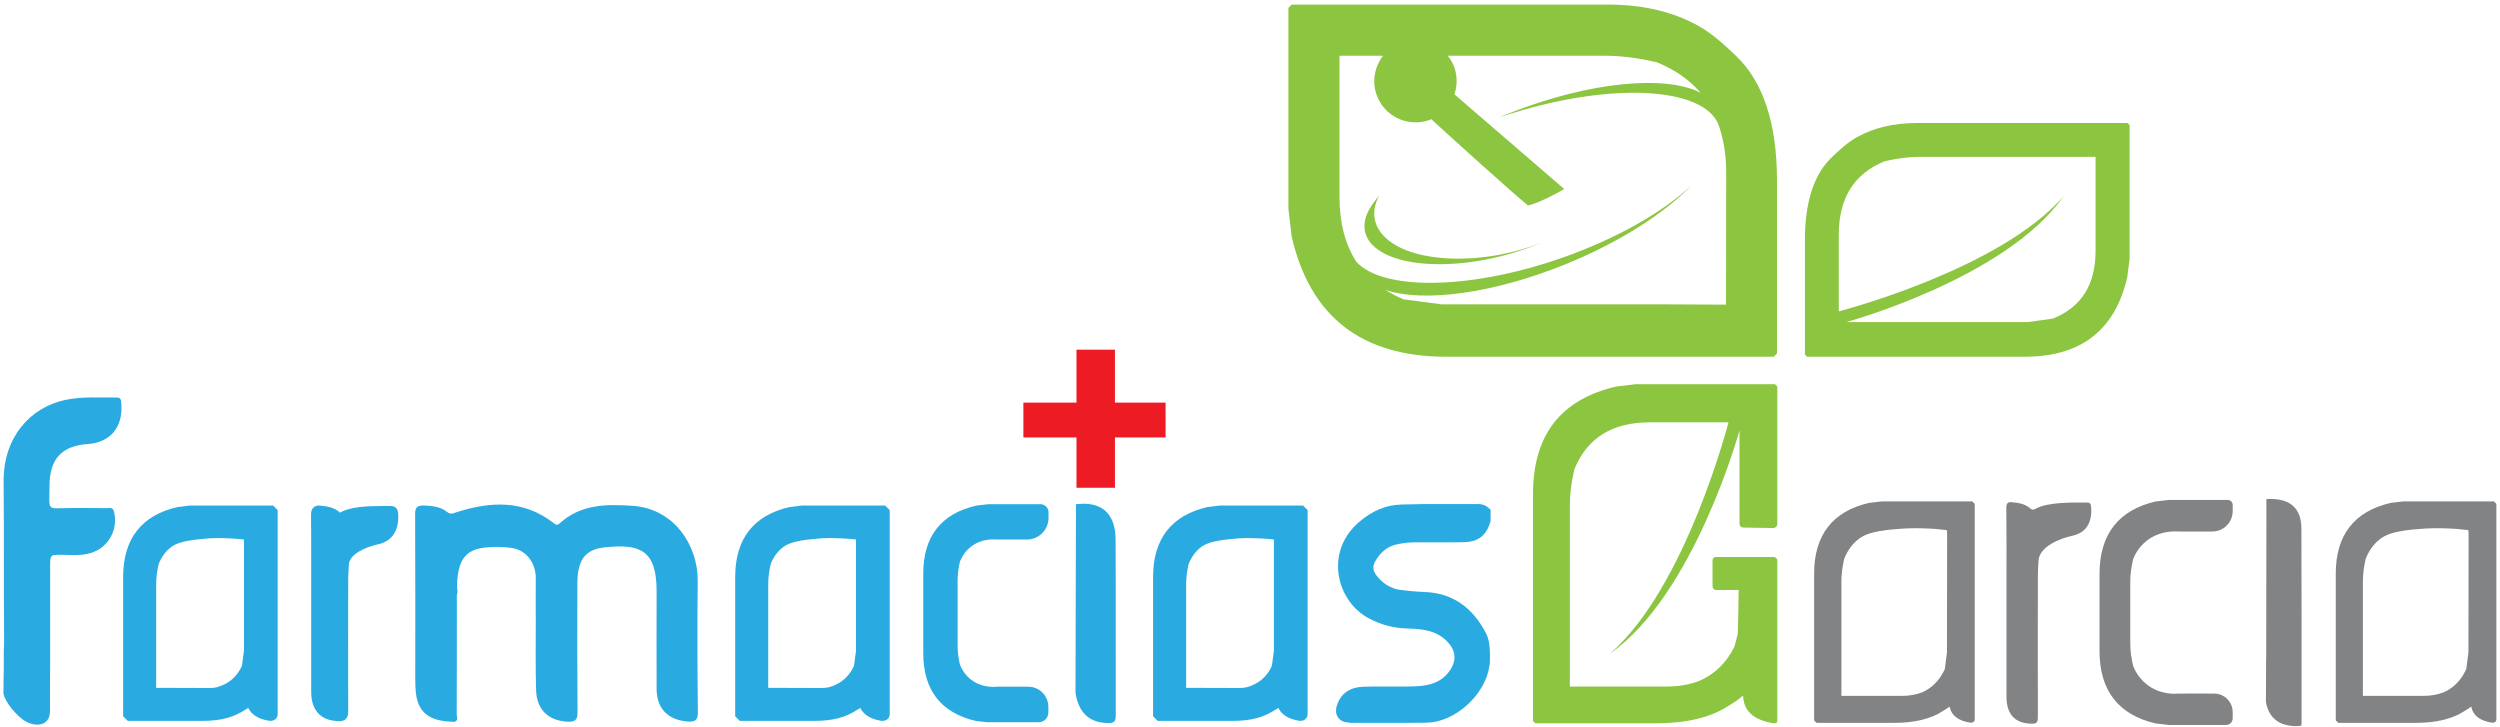 <?xml version="1.0" encoding="utf-8"?>
<!-- Generator: Adobe Illustrator 27.6.1, SVG Export Plug-In . SVG Version: 6.00 Build 0)  -->
<svg version="1.1" id="Layer_1" xmlns="http://www.w3.org/2000/svg" xmlns:xlink="http://www.w3.org/1999/xlink" x="0px" y="0px"
	 viewBox="0 0 152.07 44.24" style="enable-background:new 0 0 152.07 44.24;" xml:space="preserve">
<style type="text/css">
	.st0{fill:#818385;}
	.st1{fill-rule:evenodd;clip-rule:evenodd;fill:#818385;}
	.st2{fill:#29ABE2;}
	.st3{fill-rule:evenodd;clip-rule:evenodd;fill:#29ABE2;}
	.st4{fill:#ED1C24;}
	.st5{fill:#8CC540;}
</style>
<g id="final_1_">
	<g>
		<path class="st0" d="M146.19,30.5l-0.77,0.09c-2.22,0.51-3.34,1.96-3.34,4.3v8.93l0.15,0.15h4.73c1.22,0,2.21-0.24,2.92-0.7
			c0.16-0.09,0.3-0.19,0.44-0.29c0.1,0.53,0.52,0.87,1.27,0.98l0.02,0c0.18,0,0.24-0.1,0.24-0.2V30.65l-0.15-0.15L146.19,30.5z
			 M150.15,39.69l-0.13,1c-0.02,0.05-0.04,0.1-0.07,0.15c-0.3,0.59-0.74,1.02-1.3,1.27c-0.36,0.14-0.78,0.22-1.25,0.22l-3.67,0
			l0-6.97c0-0.42,0.06-0.89,0.17-1.37c0.2-0.5,0.49-0.9,0.85-1.18c0.35-0.28,0.81-0.47,2-0.6c0.5-0.05,1.01-0.08,1.52-0.08
			c0.25,0,0.5,0.01,0.76,0.02c0.28,0.01,0.54,0.03,0.76,0.06c0,0,0.36,0.04,0.36,0.04s0,0.22,0.01,0.22L150.15,39.69z"/>
		<path class="st1" d="M139.7,44.17c-1.07,0-1.7-0.5-1.87-1.48l0.01-1.96c0-1.38,0.01,0.06,0.01-1.32c0-1.41,0.01-6.15,0.01-7.56
			l0-1.49c0.09-0.01,0.18-0.01,0.27-0.01c1.23,0.01,1.85,0.61,1.86,1.79C140,34.47,140,40.32,140,42.59c0,1.4,0-0.03,0,1.37
			c0,0.19,0,0.19-0.19,0.2C139.77,44.17,139.74,44.17,139.7,44.17z"/>
		<path class="st0" d="M134.69,42.19c-0.68,0-1.34-0.01-2.2,0c-0.22,0.02-1.13,0.07-1.92-0.57c-0.5-0.4-0.73-0.88-0.82-1.13
			c-0.11-0.48-0.17-0.93-0.17-1.34l0-1.91l0-1.87c0-0.41,0.06-0.86,0.17-1.34c0.09-0.25,0.32-0.73,0.82-1.13
			c0.8-0.63,1.7-0.58,1.92-0.57c0.82,0.01,1.45,0,2.09,0c0.68,0,1.23-0.56,1.23-1.24v-0.38c0-0.16-0.13-0.3-0.3-0.3h-3.58
			l-0.77,0.09l-0.02,0c-2.27,0.52-3.43,2-3.43,4.41v0.91v3.57v0.21c0,2.4,1.15,3.89,3.43,4.41l0.02,0l0.77,0.09h3.47
			c0.23,0,0.41-0.18,0.41-0.41v-0.38C135.81,42.7,135.31,42.19,134.69,42.19z"/>
		<path class="st1" d="M122.05,35.38c0-1.49,0.01-2.97-0.01-4.46c0-0.3,0.07-0.4,0.36-0.37c0.4,0.04,0.79,0.1,1.1,0.38
			c0.12,0.1,0.2,0.09,0.32,0.02c0.74-0.43,2.35-0.38,3.15-0.38c0.18,0,0.22,0.11,0.23,0.28c0.07,0.93-0.3,1.56-1.15,1.74
			c-0.75,0.16-2,0.66-2.05,1.51c-0.02,0.3-0.04,0.6-0.04,0.9c0,2.16-0.01,6.46,0,8.62c0,0.31-0.07,0.41-0.37,0.4
			c-1.02-0.01-1.54-0.56-1.54-1.65C122.05,40.96,122.05,36.8,122.05,35.38z"/>
		<path class="st0" d="M114.46,30.5l-0.77,0.09c-2.22,0.51-3.34,1.96-3.34,4.3v8.93l0.15,0.15h4.73c1.22,0,2.21-0.24,2.92-0.7
			c0.16-0.09,0.3-0.19,0.44-0.29c0.1,0.53,0.52,0.87,1.27,0.98l0.02,0c0.18,0,0.24-0.1,0.24-0.2V30.65l-0.15-0.15L114.46,30.5z
			 M118.43,39.69l-0.13,1c-0.02,0.05-0.04,0.1-0.07,0.15c-0.3,0.59-0.74,1.02-1.3,1.27c-0.36,0.14-0.78,0.22-1.25,0.22l-3.67,0
			l0-6.97c0-0.42,0.06-0.89,0.17-1.37c0.2-0.5,0.49-0.9,0.85-1.18c0.35-0.28,0.81-0.47,2-0.6c0.5-0.05,1.01-0.08,1.52-0.08
			c0.25,0,0.5,0.01,0.76,0.02c0.28,0.01,0.54,0.03,0.76,0.06c0,0,0.36,0.04,0.36,0.04s0,0.22,0.01,0.22L118.43,39.69z"/>
	</g>
	<g>
		<path class="st2" d="M16.4,43.85c-0.78-0.12-1.14-0.45-1.3-0.79c-0.06,0.04-0.12,0.07-0.18,0.11c-0.69,0.45-1.43,0.68-2.62,0.68
			H7.77l-0.28-0.28V35.1c0-2.32,1.11-3.75,3.31-4.26l0.02,0l0.74-0.09l5.05,0l0.28,0.28v12.41c0,0.2-0.14,0.41-0.45,0.41L16.4,43.85
			z M12.72,41.85c0.41,0,0.55-0.06,0.86-0.19c0.47-0.21,0.85-0.57,1.1-1.08c0.01-0.03,0.03-0.06,0.04-0.1l0.12-0.89l0-6.76h0
			c0,0,0,0,0-0.01c-0.06-0.01-0.1-0.01-0.14-0.02l0,0c-0.23-0.02-0.47-0.04-0.7-0.05c-0.23-0.01-0.47-0.02-0.7-0.02
			c-0.47,0-0.71,0.02-1.17,0.07c-1.07,0.11-1.47,0.28-1.76,0.51c-0.31,0.24-0.55,0.58-0.72,1c-0.1,0.43-0.15,0.84-0.15,1.22l0,6.31
			L12.72,41.85z"/>
		<path class="st3" d="M20.6,43.86c-1.08-0.01-1.67-0.64-1.67-1.78v-6.57l0-1.09c0-1.01,0-2.06-0.01-3.09
			c0-0.15,0.01-0.33,0.14-0.45c0.08-0.08,0.2-0.13,0.35-0.13c0.03,0,0.06,0,0.1,0.01c0.4,0.04,0.81,0.1,1.16,0.41
			c0.01,0,0.01,0.01,0.01,0.01c0.01,0,0.02-0.01,0.03-0.01c0.59-0.35,1.66-0.39,2.52-0.39c0.15,0,0.29,0,0.41,0l0.14,0
			c0.27,0,0.42,0.16,0.44,0.47c0.07,1.02-0.37,1.68-1.26,1.87c-0.68,0.14-1.7,0.58-1.74,1.21l-0.01,0.22
			c-0.01,0.2-0.03,0.41-0.03,0.62c0,1.59-0.01,5.44,0,8.09c0,0.16-0.02,0.34-0.14,0.47c-0.12,0.12-0.29,0.14-0.42,0.14H20.6z"/>
		<path class="st3" d="M27.64,43.91c-0.26-0.02-0.52-0.02-0.77-0.07c-0.97-0.17-1.46-0.71-1.57-1.68c-0.03-0.26-0.04-0.51-0.04-0.77
			c0-3.37,0.01-6.74-0.01-10.11c0-0.44,0.14-0.54,0.55-0.53c0.51,0.02,1,0.07,1.41,0.4c0.19,0.15,0.33,0.09,0.52,0.02
			c2.08-0.67,4.1-0.79,5.95,0.65c0.13,0.1,0.21,0.15,0.36,0.02c1.29-1.18,2.85-1.18,4.46-1.07c2.51,0.18,3.96,2.4,3.94,4.57
			c-0.03,2.66-0.02,5.32,0.01,7.98c0,0.49-0.16,0.6-0.61,0.57c-1.21-0.09-1.9-0.79-1.9-1.99c-0.01-1.98,0-3.96,0-5.95
			c0-2.52-1.04-2.87-3.12-2.66c-1.24,0.12-1.69,0.77-1.7,2.2c-0.01,2.61-0.01,5.22,0.01,7.83c0,0.48-0.14,0.59-0.59,0.58
			c-1.16-0.05-1.89-0.71-1.93-1.91c-0.04-1.38-0.02-2.77-0.02-4.16c0-0.89-0.01-1.77,0-2.66c0.01-0.83-0.51-1.74-1.54-1.85
			c-0.6-0.07-1.18-0.08-1.78,0.02c-0.76,0.13-1.2,0.57-1.36,1.31c-0.1,0.46-0.14,0.92-0.08,1.39c-0.07,0.17-0.04,0.35-0.04,0.52
			c0,2.3,0,4.6-0.01,6.91C27.78,43.61,27.91,43.83,27.64,43.91z"/>
		<path class="st2" d="M53.63,43.85c-0.78-0.12-1.14-0.45-1.3-0.79c-0.06,0.04-0.12,0.07-0.18,0.11c-0.69,0.45-1.43,0.68-2.62,0.68
			H45l-0.28-0.28V35.1c0-2.32,1.11-3.75,3.31-4.26l0.02,0l0.74-0.09l5.05,0l0.28,0.28v12.41c0,0.2-0.14,0.41-0.45,0.41L53.63,43.85z
			 M49.95,41.85c0.41,0,0.55-0.06,0.86-0.19c0.47-0.21,0.85-0.57,1.1-1.08c0.01-0.03,0.03-0.06,0.04-0.1l0.12-0.89l0-6.76h0
			c0,0,0,0,0-0.01c-0.06-0.01-0.1-0.01-0.14-0.02l0,0c-0.23-0.02-0.47-0.04-0.7-0.05c-0.23-0.01-0.47-0.02-0.7-0.02
			c-0.47,0-0.71,0.02-1.17,0.07c-1.07,0.11-1.47,0.28-1.76,0.51c-0.31,0.24-0.55,0.58-0.72,1c-0.1,0.43-0.15,0.84-0.15,1.22l0,6.31
			L49.95,41.85z"/>
		<path class="st2" d="M60.11,43.94l-0.7-0.08l-0.03,0c-2.14-0.49-3.22-1.88-3.22-4.13v-4.84c0-2.25,1.08-3.64,3.21-4.13l0.03-0.01
			l0.71-0.08h3.18c0.27,0,0.49,0.22,0.49,0.49v0.34c0,0.73-0.59,1.32-1.32,1.32l-0.17,0c-0.3,0-0.59,0-0.92,0c-0.24,0-0.49,0-0.77,0
			c-0.05,0-0.12-0.01-0.2-0.01c-0.29,0-0.86,0.06-1.36,0.46c-0.36,0.29-0.55,0.64-0.65,0.89c-0.09,0.4-0.14,0.78-0.14,1.12v4.03
			c0,0.34,0.05,0.72,0.14,1.12c0.1,0.25,0.29,0.6,0.65,0.89c0.5,0.4,1.07,0.46,1.36,0.46c0.08,0,0.14,0,0.18-0.01
			c0.29,0,0.55,0,0.78,0c0.32,0,0.62,0,0.92,0l0.27,0c0.67,0,1.22,0.55,1.22,1.23v0.34c0,0.32-0.26,0.59-0.59,0.59H60.11z"/>
		<path class="st3" d="M65.42,42.13c0.01-2.19,0.01-5.74,0.02-7.93c0-2.17,0.01-1.36,0.01-3.53c0.16-0.01,0.31-0.03,0.47-0.03
			c1.25,0.01,1.94,0.74,1.94,2.21c0.02,4.09,0,6.58,0.01,10.67c0,0.32-0.08,0.45-0.37,0.46C66.32,44.01,65.6,43.39,65.42,42.13z"/>
		<path class="st2" d="M79.06,43.85c-0.78-0.12-1.14-0.45-1.3-0.79c-0.06,0.04-0.12,0.07-0.18,0.11c-0.69,0.45-1.43,0.68-2.62,0.68
			h-4.54l-0.28-0.28V35.1c0-2.32,1.11-3.75,3.31-4.26l0.02,0l0.74-0.09l5.05,0l0.28,0.28v12.41c0,0.2-0.14,0.41-0.45,0.41
			L79.06,43.85z M75.37,41.85c0.41,0,0.55-0.06,0.86-0.19c0.47-0.21,0.85-0.57,1.1-1.08c0.01-0.03,0.03-0.06,0.04-0.1l0.12-0.89
			l0-6.76h0c0,0,0,0,0-0.01c-0.06-0.01-0.1-0.01-0.14-0.02l0,0c-0.23-0.02-0.47-0.04-0.7-0.05c-0.23-0.01-0.47-0.02-0.7-0.02
			c-0.47,0-0.71,0.02-1.17,0.07c-1.07,0.11-1.47,0.28-1.76,0.51c-0.31,0.24-0.55,0.58-0.72,1c-0.1,0.43-0.15,0.84-0.15,1.22l0,6.31
			L75.37,41.85z"/>
		<path class="st2" d="M3.05,40.34v-0.5c0-0.26,0-3.13,0-5.55c0-0.54,0.12-0.53,0.43-0.54c0.7-0.02,1.41,0.1,2.1-0.13
			c1.04-0.34,1.63-1.45,1.35-2.51c-0.07-0.27-0.26-0.2-0.42-0.2c-1.02-0.01-2.05-0.02-3.07,0.01c-0.36,0.01-0.44-0.12-0.44-0.46
			c0-0.55,0.01-0.73,0.01-0.73c0-0.04,0-0.09,0-0.14c0-1.67,0.73-2.47,2.34-2.58c1.36-0.1,2.13-1.02,2.03-2.42
			c-0.01-0.2,0.01-0.42-0.29-0.41C6.07,24.19,5.03,24.11,4,24.32c-2.21,0.46-3.8,2.33-3.78,4.96c0.03,3.48,0,6.29,0.03,9.77
			c0,0.18-0.01,0.36-0.02,0.54c0,0.68,0,0.45,0,1.14v0.04c0,0.19-0.02,0.24-0.02,1.37c0,0.33,0.52,1.12,1.14,1.6
			c0.73,0.56,1.69,0.44,1.69-0.46c0-0.45,0-1.31,0-1.59"/>
		<path class="st3" d="M82.09,43.95c-0.33,0-0.57-0.11-0.71-0.32c-0.21-0.32-0.07-0.7-0.02-0.83c0.37-0.99,1.33-1.02,1.64-1.03
			c0.32-0.01,0.63-0.01,0.95-0.01c0.22,0,0.44,0,0.67,0c0.22,0,0.44,0,0.66,0c0.25,0,0.5,0,0.74-0.01c1.04-0.02,1.7-0.31,2.15-0.93
			c0.45-0.64,0.4-1.25-0.16-1.82c-0.66-0.67-1.55-0.75-2.41-0.77c-0.84-0.02-1.62-0.23-2.38-0.64c-0.99-0.54-1.69-1.61-1.81-2.78
			c-0.12-1.16,0.32-2.24,1.24-3.04c0.81-0.7,1.66-1.06,2.6-1.08c0.84-0.03,1.65-0.03,2.34-0.03l1.78,0l0.55,0
			c0.22,0,0.41,0.06,0.57,0.19L90.67,31v0.7l-0.02,0.07c-0.27,0.84-0.75,1.2-1.64,1.21c-0.42,0.01-0.84,0.01-1.26,0.01
			c-0.36,0-0.72,0-1.07,0l-0.56,0c-0.36,0-0.71,0.03-1.1,0.11c-0.58,0.11-1.04,0.46-1.37,1.05c-0.17,0.3-0.14,0.58,0.09,0.87
			c0.39,0.49,0.87,0.78,1.41,0.86c0.46,0.06,0.95,0.11,1.5,0.13c1.66,0.06,2.91,0.9,3.74,2.51c0.2,0.4,0.23,0.83,0.24,1.2
			c0,0.1,0,0.17,0,0.25c0,0.18,0.01,0.38-0.04,0.59c-0.28,1.75-2.11,3.38-3.82,3.4c-0.53,0.01-1.06,0.01-1.59,0.01l-2,0
			c-0.36,0-0.72,0-1.08,0h0H82.09z"/>
		<polygon class="st4" points="65.48,29.67 65.48,26.61 62.25,26.61 62.25,24.49 65.48,24.49 65.48,21.27 67.82,21.27 67.82,24.49 
			70.9,24.49 70.9,26.61 67.82,26.61 67.82,29.67 		"/>
	</g>
	<g id="leaves_3_">
		<g>
			<path class="st5" d="M129.4,16.85c-0.74,3.24-2.82,4.85-6.25,4.85l-13.23,0l-0.13-0.13l0-6.98c0-2.31,0.55-4,1.66-5.05
				c0.41-0.39,0.93-0.88,1.51-1.2c1-0.56,2.23-0.86,3.66-0.86c2.71,0,12.79,0,12.79,0l0.13,0.13l0,8.11L129.4,16.85z M124.88,19.38
				c1.73-0.7,2.59-2.07,2.59-4.12l0-5.72l-10.7,0c-0.65,0-1.36,0.09-2.13,0.27c-1.86,0.75-2.79,2.24-2.79,4.46l0,4.67
				c0,0,9.79-2.52,13.68-7.01c-3.5,5-13.21,7.66-13.21,7.66l11.03,0L124.88,19.38z"/>
		</g>
		<path class="st5" d="M104.4,35.89c-0.13,0-0.23-0.1-0.23-0.23v-1.58c0-0.11,0.09-0.2,0.2-0.2h3.51c0.13,0,0.23,0.1,0.23,0.23
			l0,1.78v7.97c0,0.09-0.07,0.14-0.21,0.14c-1.23-0.19-1.85-0.76-1.87-1.69c-0.27,0.23-0.57,0.44-0.9,0.63
			c-1.08,0.71-2.56,1.06-4.45,1.06h-7.29l-0.14-0.14V30.04c0-3.58,1.69-5.75,5.07-6.53l1.18-0.14h8.47l0.14,0.14v8.36
			c0,0.14-0.11,0.25-0.25,0.25l-1.82-0.03c-0.13,0-0.23-0.1-0.23-0.23l0-5.68c0,0-2.73,9.98-7.88,13.58
			c4.62-4,7.21-14.07,7.21-14.07l-4.8,0c-2.28,0-3.81,0.96-4.58,2.87c-0.18,0.79-0.27,1.52-0.27,2.19l0,11.01l5.88,0
			c0.76,0,1.43-0.12,2.01-0.35c0.92-0.4,1.63-1.09,2.11-2.05c0.04-0.09,0.19-0.7,0.21-0.79c0.02-0.1,0.06-2.68,0.06-2.68
			C105.86,35.89,104.86,35.89,104.4,35.89z"/>
		<g>
			<path class="st5" d="M87.69,15.69c-3.23-0.28-4.78-1.92-3.81-3.77c-0.1,0.11-0.21,0.25-0.29,0.36c-1.61,2.1,0.17,3.79,3.98,3.79
				c2.09,0,4.36-0.52,6.24-1.33C91.95,15.49,89.71,15.87,87.69,15.69z"/>
		</g>
		<g>
			<path class="st5" d="M105.59,3.39c-0.61-0.58-1.39-1.32-2.27-1.81c-1.51-0.85-3.35-1.3-5.5-1.3c-4.09,0-19.25,0-19.25,0l-0.2,0.2
				l0,12.21l0.2,1.7c1.12,4.87,4.25,7.31,9.41,7.31l19.91,0l0.2-0.2l0-10.51C108.09,7.52,107.26,4.98,105.59,3.39z M104.99,18.53
				l-4.35-0.02l-12.96,0l-2.3-0.3c-0.4-0.16-0.76-0.36-1.1-0.57c2.31,0.77,6.54,0.23,10.98-1.58c3.31-1.35,6.04-3.12,7.68-4.84
				c-1.73,1.66-4.63,3.33-8.12,4.53c-5.57,1.91-10.75,1.91-12.32,0.17c-0.67-1.04-1.02-2.35-1.02-3.92l0-8.61l2.65,0
				c-0.51,0.66-0.69,1.55-0.39,2.39c0.47,1.31,1.91,1.98,3.21,1.52c0.04-0.01,0.07-0.04,0.11-0.05c1.39,1.27,4.93,4.48,5.89,5.25
				c0.82-0.19,2.2-1,2.2-1l-6.68-5.76c0.17-0.52,0.19-1.09-0.01-1.65c-0.09-0.26-0.23-0.49-0.4-0.7l9.53,0c0.99,0,2.05,0.13,3.2,0.4
				c1.1,0.45,1.98,1.07,2.65,1.85c-2.13-1.09-6.71-0.68-11.56,1.22c-0.24,0.09-0.47,0.19-0.71,0.29c0.28-0.09,0.55-0.19,0.84-0.27
				c6.11-1.89,11.57-1.57,12.51,0.67c0.31,0.86,0.48,1.84,0.48,2.94L104.99,18.53z"/>
		</g>
	</g>
</g>
</svg>
